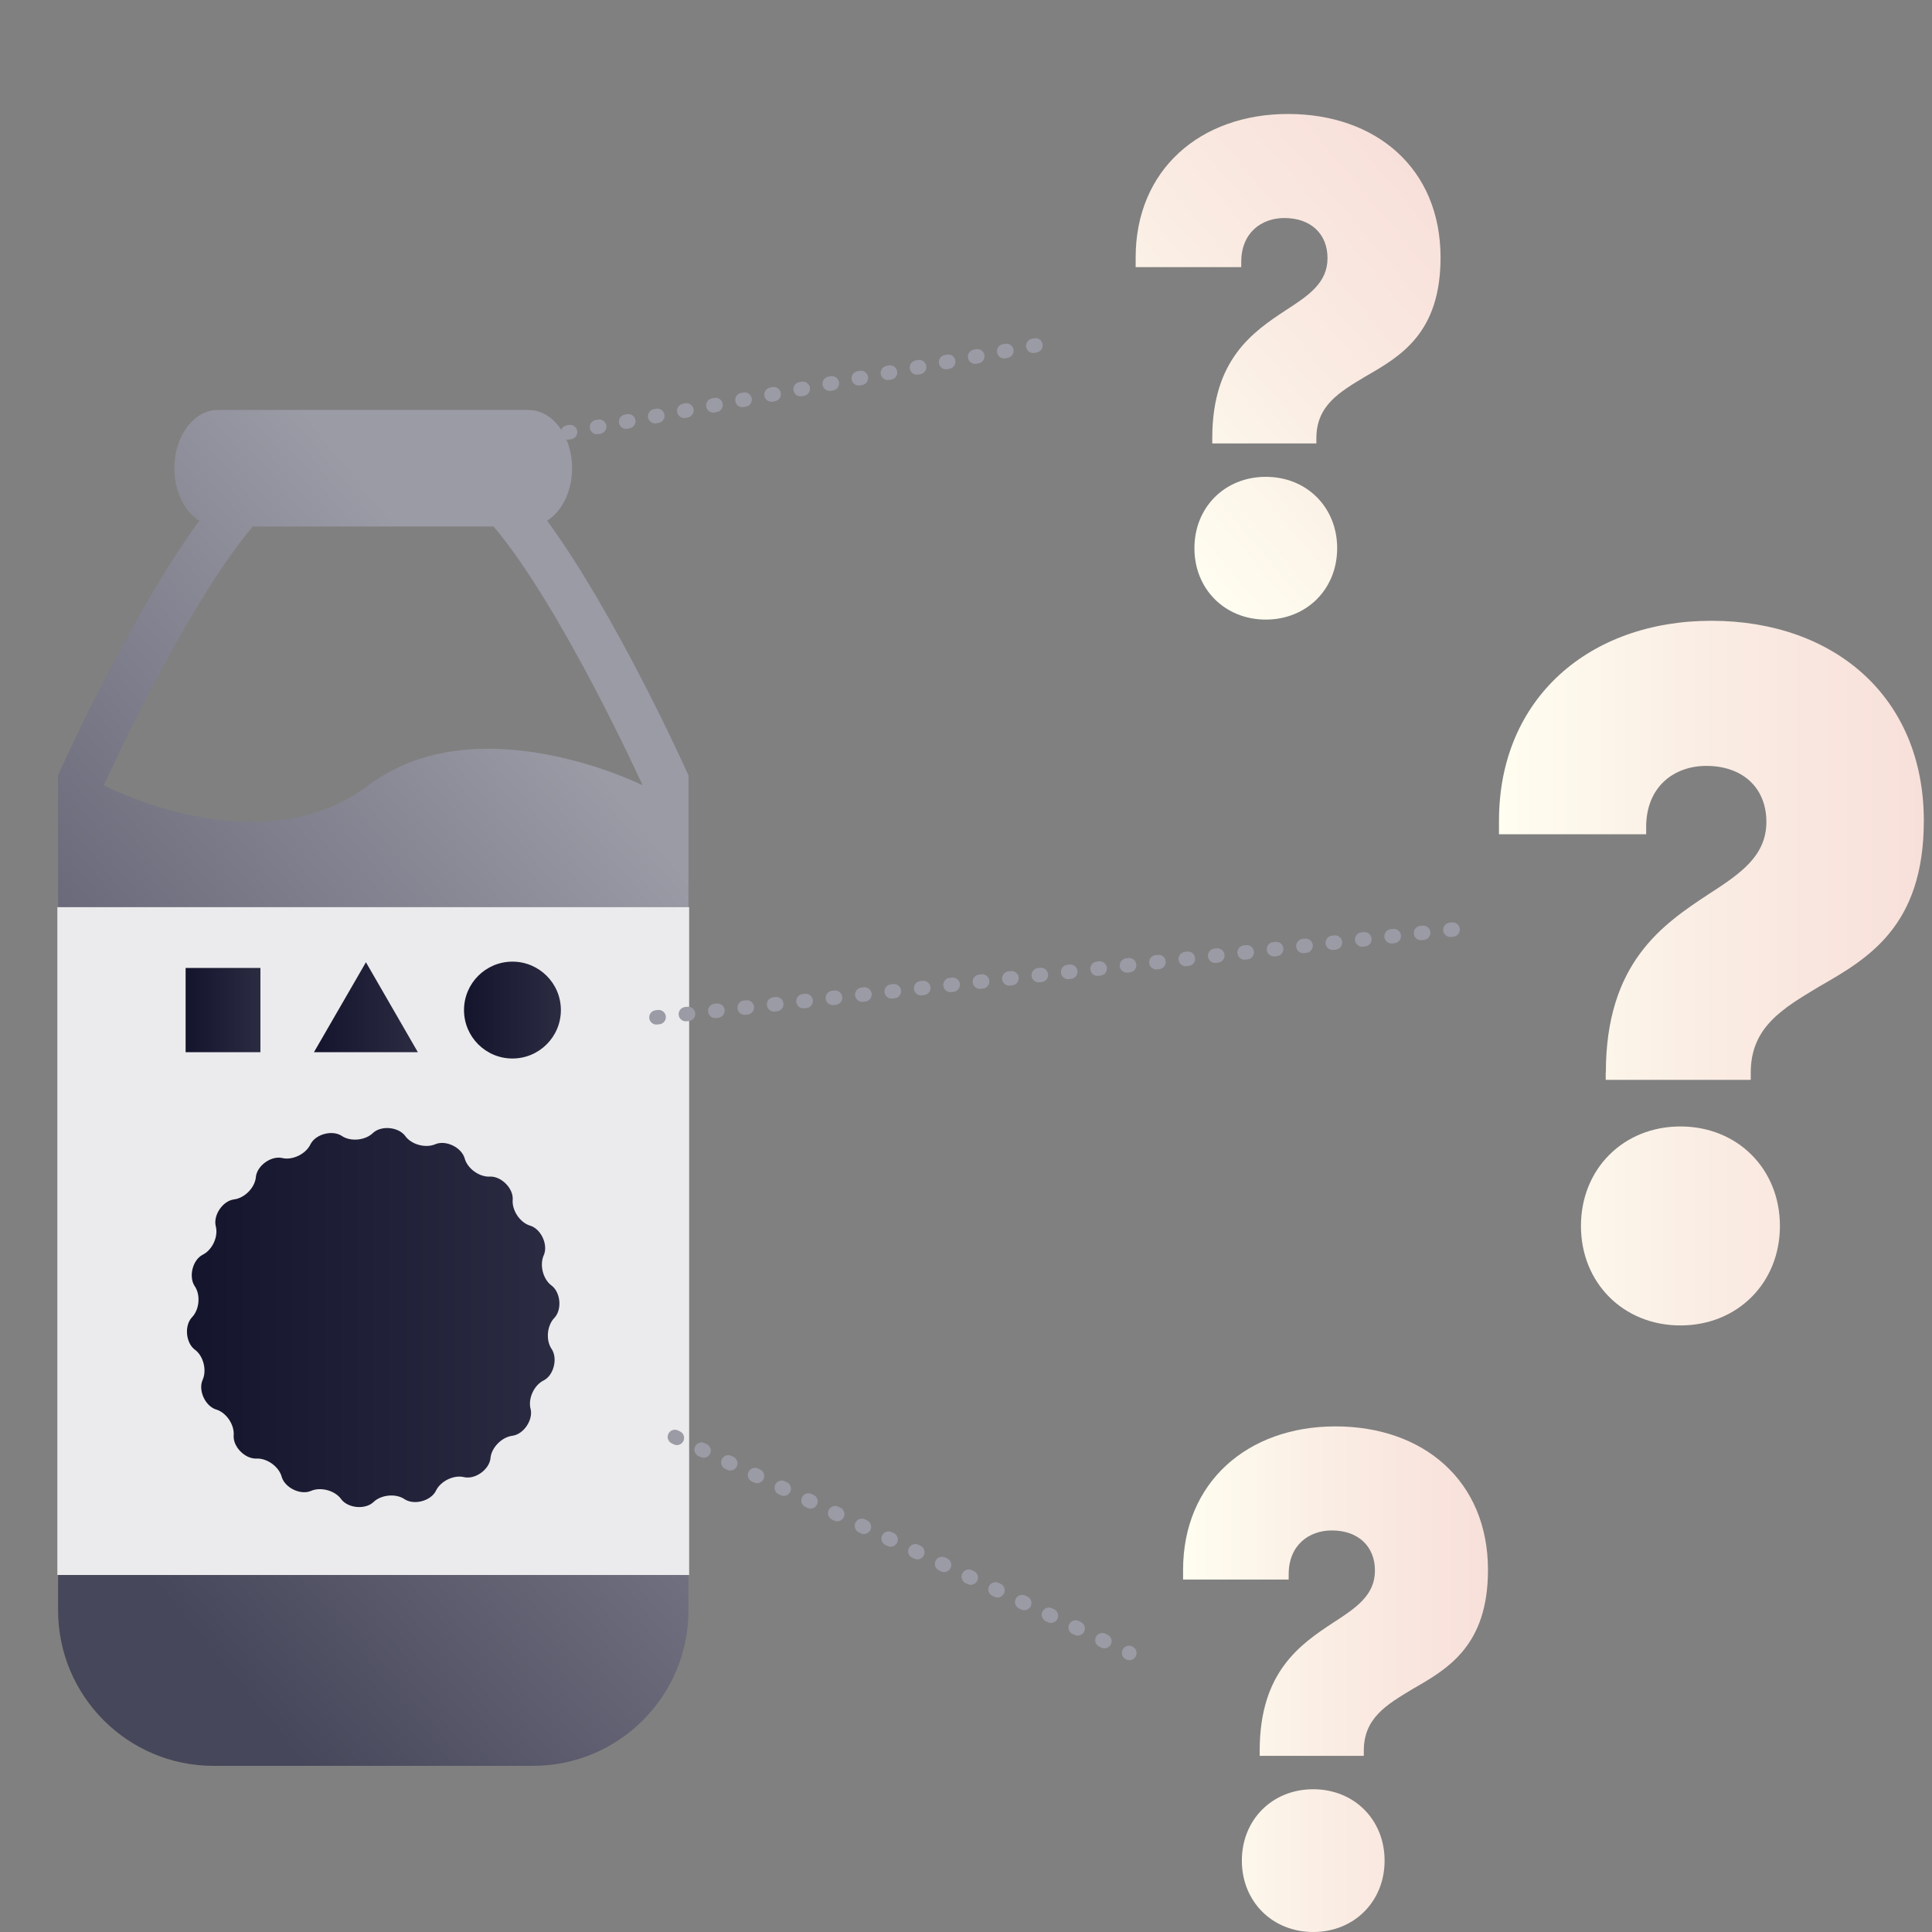 <?xml version="1.0" encoding="UTF-8"?><svg id="Ebene_1" xmlns="http://www.w3.org/2000/svg" xmlns:xlink="http://www.w3.org/1999/xlink" viewBox="0 0 288 288"><rect x="0" y="0" width="288" height="288" fill="#808080" stroke="none"/><defs><style>.cls-1,.cls-2{fill:none;}.cls-3{clip-path:url(#clippath);}.cls-4{fill:url(#Unbenannter_Verlauf_55-2);}.cls-5{fill:url(#Unbenannter_Verlauf_55-3);}.cls-6{fill:url(#Unbenannter_Verlauf_55-4);}.cls-7{fill:url(#Unbenannter_Verlauf_13-2);}.cls-8{fill:url(#Unbenannter_Verlauf_13-3);}.cls-9{fill:#ebebed;}.cls-10{clip-path:url(#clippath-1);}.cls-11{clip-path:url(#clippath-2);}.cls-2{stroke:#9b9ba6;stroke-dasharray:0 0 0 0 .34 4.07 0 0;stroke-linecap:round;stroke-miterlimit:10;stroke-width:2.14px;}.cls-12{fill:url(#Unbenannter_Verlauf_55);}.cls-13{fill:url(#Unbenannter_Verlauf_12);}.cls-14{fill:url(#Unbenannter_Verlauf_13);}</style><linearGradient id="Unbenannter_Verlauf_13" x1="223.47" y1="145.06" x2="286.8" y2="145.06" gradientTransform="matrix(1, 0, 0, 1, 0, 0)" gradientUnits="userSpaceOnUse"><stop offset="0" stop-color="#fffef0"/><stop offset=".51" stop-color="#faece3"/><stop offset="1" stop-color="#f8e0da"/></linearGradient><linearGradient id="Unbenannter_Verlauf_13-2" x1="166.71" y1="72.26" x2="215.67" y2="31.18" xlink:href="#Unbenannter_Verlauf_13"/><linearGradient id="Unbenannter_Verlauf_13-3" x1="176.36" y1="250.31" x2="221.81" y2="250.31" xlink:href="#Unbenannter_Verlauf_13"/><clipPath id="clippath"><rect class="cls-1" x="8.55" y="61.11" width="94.18" height="202.12"/></clipPath><linearGradient id="Unbenannter_Verlauf_12" x1="100.53" y1="128.34" x2="1.19" y2="209.62" gradientTransform="matrix(1, 0, 0, 1, 0, 0)" gradientUnits="userSpaceOnUse"><stop offset="0" stop-color="#9b9ba6"/><stop offset="1" stop-color="#47475b"/></linearGradient><clipPath id="clippath-1"><rect class="cls-1" x="8.55" y="61.11" width="94.18" height="202.12"/></clipPath><linearGradient id="Unbenannter_Verlauf_55" x1="27.89" y1="196.42" x2="83.39" y2="196.42" gradientTransform="matrix(1, 0, 0, 1, 0, 0)" gradientUnits="userSpaceOnUse"><stop offset="0" stop-color="#14142d"/><stop offset="1" stop-color="#2b2b42"/></linearGradient><linearGradient id="Unbenannter_Verlauf_55-2" x1="27.67" y1="150.57" x2="38.82" y2="150.57" xlink:href="#Unbenannter_Verlauf_55"/><linearGradient id="Unbenannter_Verlauf_55-3" x1="46.8" y1="150.14" x2="62.29" y2="150.14" xlink:href="#Unbenannter_Verlauf_55"/><clipPath id="clippath-2"><rect class="cls-1" x="8.55" y="61.11" width="94.18" height="202.12"/></clipPath><linearGradient id="Unbenannter_Verlauf_55-4" x1="69.17" y1="150.57" x2="83.61" y2="150.57" xlink:href="#Unbenannter_Verlauf_55"/></defs><path class="cls-14" d="M239.38,159.89c0-16.38,8.49-22.09,15.28-26.57,4.79-3.09,8.65-5.72,8.65-10.81s-3.55-8.34-8.96-8.34c-4.79,0-8.96,3.09-8.96,9.11v1.08h-21.94v-2.01c0-18.22,13.43-29.81,31.66-29.81s31.67,11.28,31.67,29.81c0,15.76-8.34,20.55-15.61,24.72-5.4,3.25-10.19,6.02-10.19,12.82v1.08h-21.62v-1.08Zm-3.71,22.86c0-8.5,6.33-14.83,14.83-14.83s14.83,6.33,14.83,14.83-6.34,14.83-14.83,14.83-14.83-6.33-14.83-14.83Z"/><path class="cls-7" d="M180.71,65.31c0-11.75,6.09-15.85,10.97-19.07,3.44-2.22,6.21-4.1,6.21-7.76s-2.55-5.98-6.43-5.98c-3.44,0-6.43,2.22-6.43,6.54v.78h-15.74v-1.44c0-13.08,9.64-21.39,22.72-21.39s22.73,8.09,22.73,21.39c0,11.31-5.98,14.74-11.2,17.74-3.87,2.33-7.31,4.32-7.31,9.2v.78h-15.52v-.78Zm-2.66,16.41c0-6.1,4.54-10.64,10.64-10.64s10.64,4.54,10.64,10.64-4.55,10.64-10.64,10.64-10.64-4.54-10.64-10.64Z"/><path class="cls-8" d="M187.78,260.95c0-11.75,6.09-15.85,10.97-19.07,3.44-2.22,6.21-4.1,6.21-7.76s-2.55-5.98-6.43-5.98c-3.44,0-6.43,2.22-6.43,6.54v.78h-15.74v-1.44c0-13.08,9.64-21.39,22.72-21.39s22.73,8.09,22.73,21.39c0,11.31-5.98,14.74-11.2,17.74-3.87,2.33-7.31,4.32-7.31,9.2v.78h-15.52v-.78Zm-2.66,16.41c0-6.1,4.54-10.64,10.64-10.64s10.64,4.54,10.64,10.64-4.55,10.64-10.64,10.64-10.64-4.54-10.64-10.64Z"/><g><g class="cls-3"><path class="cls-13" d="M81.55,77.63c2.21-1.4,3.73-4.37,3.73-7.84,0-4.79-2.91-8.68-6.5-8.68H32.48c-3.59,0-6.49,3.89-6.49,8.68,0,3.47,1.51,6.44,3.72,7.84-9.93,13.52-19.95,35.52-20.45,36.61l-.6,1.35v124.48c0,12.76,10.39,23.16,23.14,23.16h47.67c12.77,0,23.16-10.4,23.16-23.16V115.58l-.62-1.34c-.49-1.09-10.53-23.09-20.45-36.61m-26.61,39.43c-16.34,12.26-39.48,0-39.48,0,0,0,12.02-26.53,22.21-38.58h35.9c10.18,12.05,22.21,38.58,22.21,38.58,0,0-24.52-12.25-40.85,0"/></g><rect class="cls-9" x="8.55" y="135.23" width="94.18" height="99.55"/><g class="cls-10"><path class="cls-12" d="M79.11,210.09c-.45-1.56,.49-3.63,1.97-4.33,1.45-.77,2.07-3.19,1.19-4.61-.95-1.32-.75-3.58,.41-4.74,1.1-1.22,.89-3.7-.41-4.74-1.32-.92-1.89-3.12-1.19-4.61,.63-1.52-.4-3.79-1.97-4.33-1.56-.42-2.84-2.3-2.68-3.93,.09-1.64-1.65-3.42-3.32-3.41-1.62,.13-3.47-1.2-3.86-2.78-.51-1.59-2.76-2.67-4.29-2.07-1.49,.68-3.68,.08-4.59-1.25-1.03-1.31-3.52-1.53-4.74-.43-1.16,1.16-3.42,1.37-4.74,.43-1.42-.87-3.83-.21-4.59,1.25-.68,1.49-2.73,2.48-4.29,2.07-1.63-.32-3.65,1.14-3.86,2.78-.1,1.61-1.69,3.24-3.32,3.41-1.63,.25-3.03,2.3-2.68,3.93,.45,1.56-.49,3.62-1.97,4.33-1.45,.77-2.07,3.19-1.19,4.61,.95,1.32,.75,3.58-.41,4.74-1.1,1.22-.89,3.7,.41,4.74,1.33,.92,1.89,3.12,1.19,4.61-.63,1.52,.4,3.79,1.97,4.33,1.56,.42,2.84,2.3,2.68,3.93-.09,1.64,1.65,3.42,3.32,3.41,1.62-.12,3.47,1.2,3.86,2.78,.51,1.59,2.76,2.67,4.29,2.06,1.49-.68,3.68-.08,4.59,1.25,1.03,1.31,3.52,1.53,4.74,.43,1.16-1.16,3.42-1.37,4.74-.43,1.42,.87,3.83,.21,4.59-1.25,.68-1.49,2.73-2.48,4.29-2.06,1.63,.32,3.65-1.14,3.86-2.78,.1-1.61,1.69-3.23,3.32-3.41,1.63-.25,3.03-2.31,2.68-3.93Z"/></g><rect class="cls-4" x="27.67" y="144.29" width="11.15" height="12.56"/><polygon class="cls-5" points="54.55 143.44 46.8 156.85 62.29 156.85 54.55 143.44"/><g class="cls-11"><circle class="cls-6" cx="76.39" cy="150.57" r="7.22"/></g></g><line class="cls-2" x1="97.85" y1="151.66" x2="217.41" y2="138.47"/><line class="cls-2" x1="71.65" y1="66.89" x2="157.54" y2="50.9"/><line class="cls-2" x1="100.6" y1="214.2" x2="168.35" y2="246.41"/></svg>